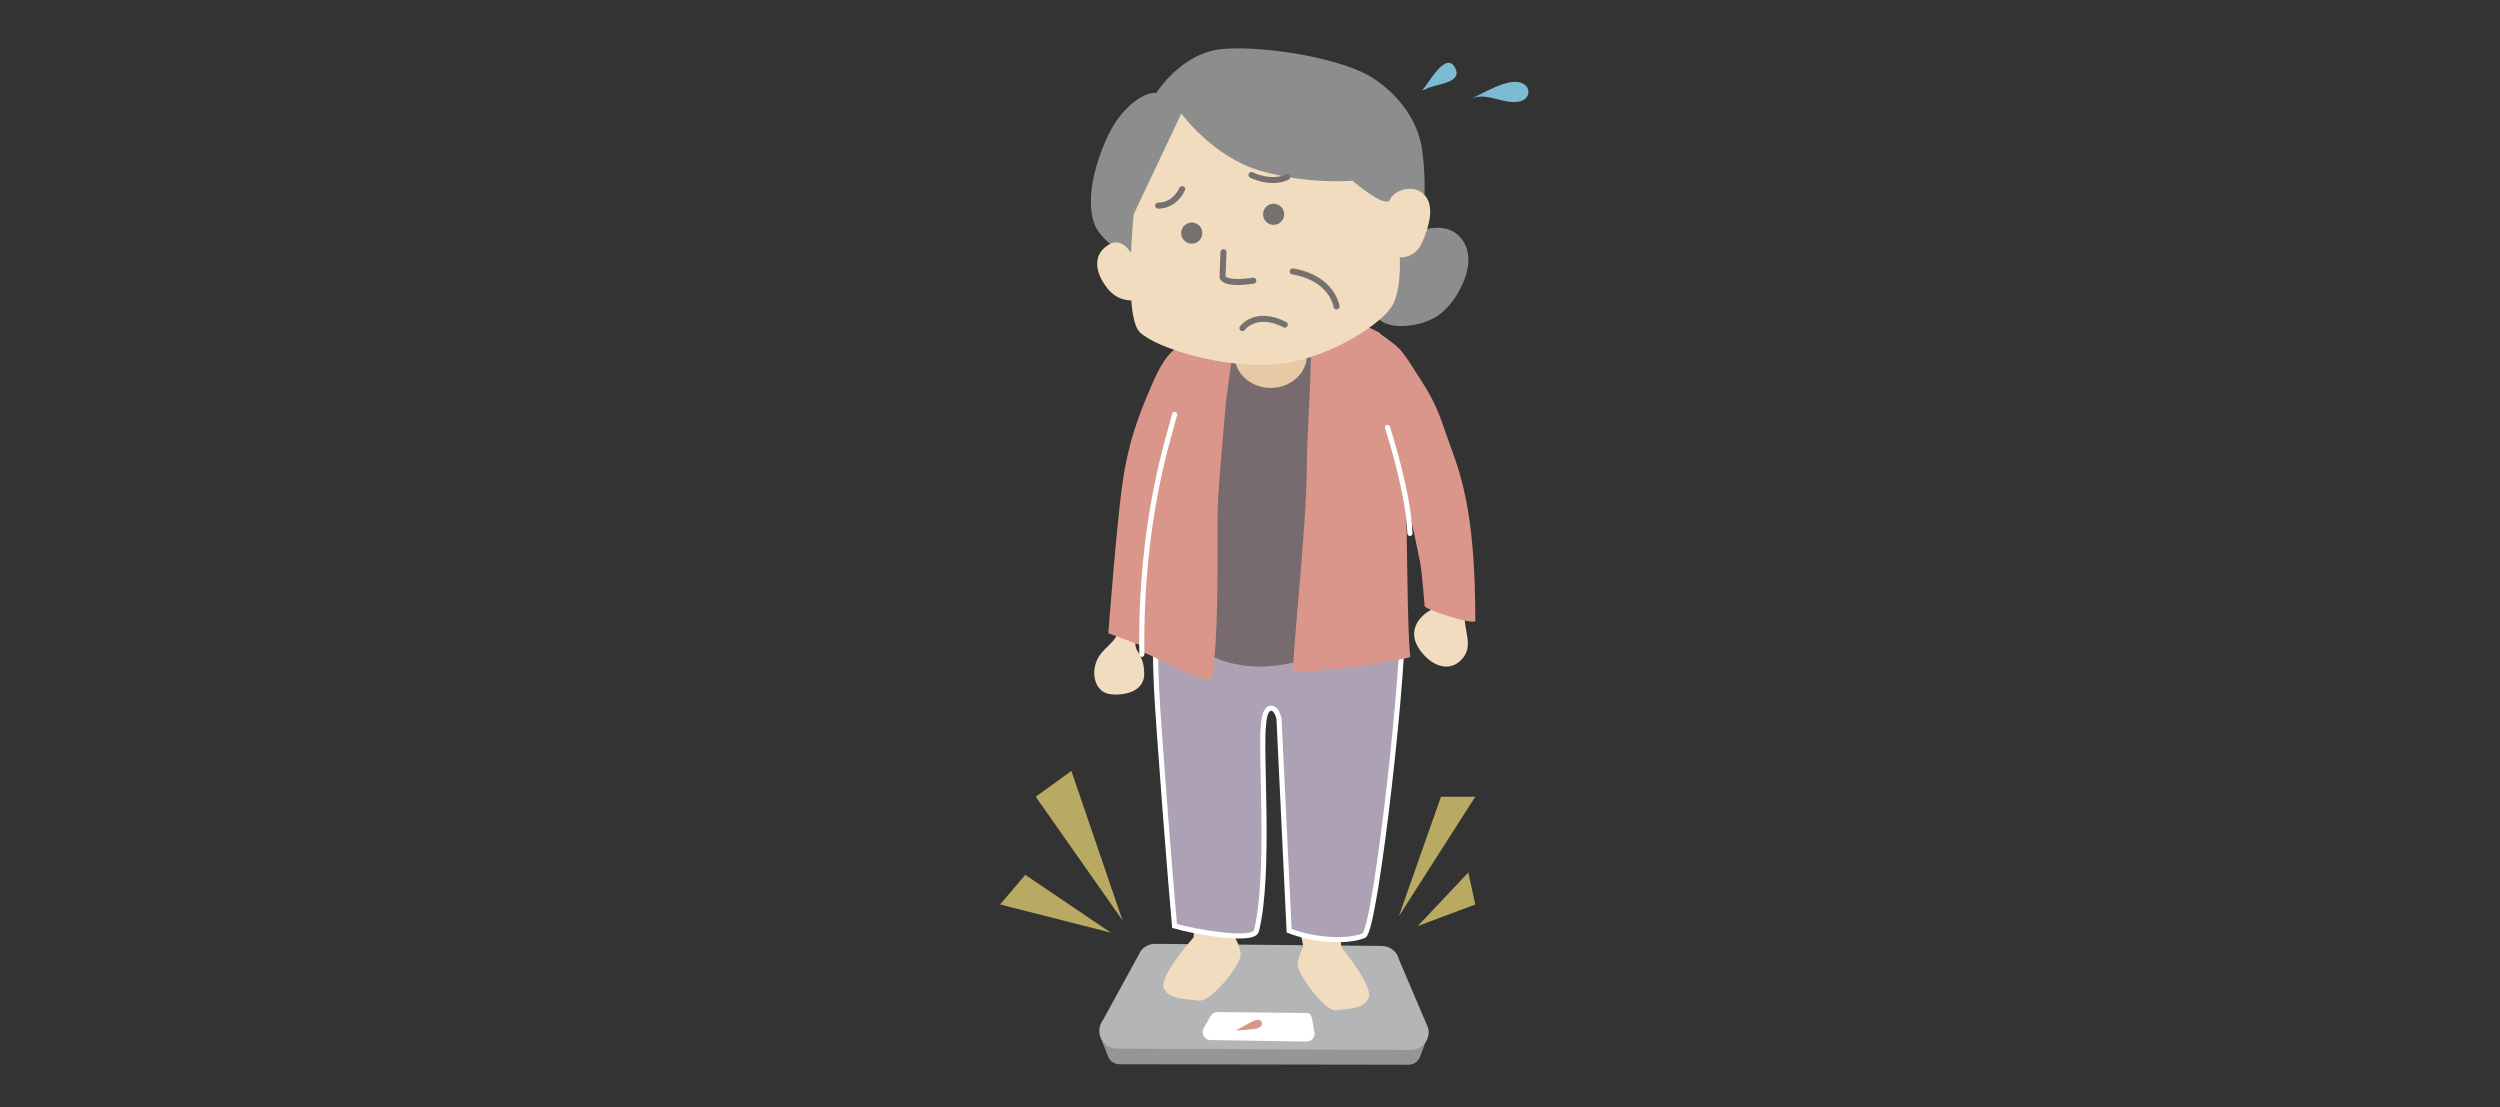 <svg width="542" height="240" viewBox="0 0 542 240" fill="none" xmlns="http://www.w3.org/2000/svg">
<rect x="0" y="0" width="542" height="240" fill="#333333" stroke="none"/>
<mask id="mask0_1160_10877" style="mask-type:luminance" maskUnits="userSpaceOnUse" x="188" y="7" width="165" height="226">
<path d="M352.443 7H188.824V232.75H352.443V7Z" fill="white"/>
</mask>
<g mask="url(#mask0_1160_10877)">
<path d="M238.369 224.295L240.239 229.072C240.629 230.058 241.574 230.716 242.643 230.726L305.319 230.829C306.459 230.829 307.476 230.141 307.877 229.072L309.715 224.193L305.206 221.974L238.379 224.295H238.369Z" fill="#959698"/>
<path d="M242.182 227.337L305.813 227.635C308.32 227.665 310.2 225.333 309.635 222.888L303.327 208.085C302.926 206.318 301.344 205.065 299.526 205.075L250.4 204.623C249.198 204.623 248.068 205.188 247.339 206.143L239.141 221.111C237.199 223.649 238.987 227.306 242.182 227.347" fill="#B3B5B6"/>
<path d="M292.644 166.982C292.644 166.982 290.107 198.397 290.785 205.332C290.785 205.332 297.647 213.643 296.753 216.242C295.859 218.841 292.151 218.676 289.685 219.026C287.22 219.365 281.149 211.043 281.364 208.979C281.57 206.914 282.576 205.198 282.576 205.198C282.576 205.198 279.813 192.686 279.515 187.22C279.043 178.591 280.183 167.804 280.183 167.804L292.644 166.993V166.982Z" fill="#F2DCC0"/>
<path d="M256.75 164.887C256.75 164.887 259.503 196.302 258.764 203.236C258.764 203.236 251.326 211.547 252.292 214.146C253.257 216.745 257.274 216.581 259.955 216.93C262.637 217.269 269.201 208.948 268.975 206.883C268.749 204.818 267.66 203.102 267.66 203.102C267.66 203.102 270.65 190.59 270.968 185.125C271.471 176.495 270.249 165.709 270.249 165.709L256.74 164.897L256.75 164.887Z" fill="#F2DCC0"/>
</g>
<mask id="mask1_1160_10877" style="mask-type:luminance" maskUnits="userSpaceOnUse" x="188" y="7" width="165" height="226">
<path d="M352.443 7H188.824V232.75H352.443V7Z" fill="white"/>
</mask>
<g mask="url(#mask1_1160_10877)">
<path d="M318.172 131.581C316.21 135.063 319.805 139.131 317.309 142.46C314.864 145.716 311.289 144.73 308.834 142.141C306.625 139.809 305.618 136.964 307.806 134.19C309.995 131.406 314.165 131.437 314.124 127.081C315.254 127.369 316.313 128.273 317.648 128.345C317.33 129.31 317.175 130.194 317.299 131.17" fill="#F2DCC0"/>
<path d="M246.414 137.888C245.315 141.73 247.965 140.97 248.068 145.973C248.15 150.041 243.589 150.863 240.713 150.504C237.528 150.113 236.388 146.21 237.877 143.004C239.367 139.789 243.425 138.854 242.387 134.632C243.548 134.652 244.791 135.289 246.106 135.043C246.013 136.06 246.075 136.943 246.414 137.878" fill="#F2DCC0"/>
<path d="M258.702 123.095C249.363 121.431 250.401 141.011 250.73 148.963C251.038 156.472 253.986 193.876 254.644 200.749C259.092 202.043 271.769 204.252 272.385 201.828C275.477 189.654 273.135 162.554 273.957 156.883C274.224 152.312 276.751 152.815 277.296 155.948L279.484 201.776C284.723 203.831 291.801 204.365 295.664 202.855C298.304 201.817 305.012 140.652 303.944 133.091C303.472 129.773 299.599 126.804 298.386 123.65C297.996 122.643 297.657 120.968 297.133 120.075C295.798 117.815 294.472 118.75 291.678 118.821C283.603 119.037 275.549 119.017 267.485 119.325C263.396 119.479 259.441 118.071 259.205 123.342" fill="#ADA1B6"/>
<path d="M258.702 123.095C249.363 121.431 250.401 141.011 250.73 148.963C251.038 156.472 253.986 193.876 254.644 200.749C259.092 202.043 271.769 204.252 272.385 201.828C275.477 189.654 273.135 162.554 273.957 156.883C274.224 152.312 276.751 152.815 277.296 155.948L279.484 201.776C284.723 203.831 291.801 204.365 295.664 202.855C298.304 201.817 305.012 140.652 303.944 133.091C303.472 129.773 299.599 126.804 298.386 123.65C297.996 122.643 297.657 120.968 297.133 120.075C295.798 117.815 294.472 118.75 291.678 118.821C283.603 119.037 275.549 119.017 267.485 119.325C263.396 119.479 259.441 118.071 259.205 123.342" stroke="white" stroke-width="1.109" stroke-miterlimit="10"/>
<path d="M256.521 138.269C256.521 138.269 262.428 144.361 272.671 144.515C282.913 144.669 297.891 137.919 297.891 137.919L291.501 67.148L266.332 74.073L263.24 85.753L256.521 138.269Z" fill="#776B70"/>
<path d="M250.636 111.806C249.958 119.911 247.903 138.485 247.492 141.279C250.893 142.481 259.039 147.515 262.809 147.33C264.135 137.149 263.95 124.246 263.95 113.357C263.95 105.971 265.018 96.971 265.562 89.719C265.953 84.407 267.258 77.412 267.781 72.337C265.532 71.659 262.922 72.039 260.816 71.155C260.262 72.1 259.666 73.117 259.008 73.908" fill="#DA968A"/>
<path d="M259.266 73.631C258.958 74.525 256.995 72.881 256.081 74.257C254.787 76.209 253.092 75.644 249.835 83.154C246.579 90.653 244.596 96.18 243.363 104.666C242.13 113.161 240.281 137.283 240.281 137.283L249.373 140.683L251.397 131.725L260.673 91.28V82.948" fill="#DA968A"/>
<path d="M299.085 72.172C299.743 72.85 302.177 74.38 303.256 75.49C304.89 77.175 306.759 80.462 308.054 82.414C311.896 88.239 312.481 91.392 314.423 96.642C317.166 104.028 319.847 112.555 319.847 134.632C319.015 135.464 309.841 132.402 308.865 131.488C308.865 131.488 308.29 123.948 307.879 121.903C305.701 111.024 305.701 111.918 304.807 110.12C305.085 113.325 305.064 137.58 305.763 142.419C302.362 143.621 284.046 145.932 280.275 145.747C280.81 135.012 283.306 112.678 283.306 101.789C283.306 94.403 284.631 77.308 284.117 72.233C286.367 71.555 292.428 71.761 294.534 70.888C295.089 71.833 295.438 69.901 296.096 70.692C296.096 70.692 298.859 71.935 299.085 72.172Z" fill="#DA968A"/>
<path d="M283.336 77.022C283.336 80.936 279.822 84.1 275.487 84.1C271.152 84.1 267.639 80.925 267.639 77.022C267.639 73.118 271.152 69.943 275.487 69.943C279.822 69.943 283.336 73.118 283.336 77.022Z" fill="#E7CAA5"/>
<path d="M300.811 92.677C300.811 92.677 305.403 106.792 305.67 115.647" stroke="white" stroke-width="1.109" stroke-linecap="round" stroke-linejoin="round"/>
<path d="M254.654 89.862C253.575 94.434 247.134 112.638 247.555 141.854" stroke="white" stroke-width="1.109" stroke-linecap="round" stroke-linejoin="round"/>
</g>
<mask id="mask2_1160_10877" style="mask-type:luminance" maskUnits="userSpaceOnUse" x="188" y="7" width="165" height="226">
<path d="M352.443 7H188.824V232.75H352.443V7Z" fill="white"/>
</mask>
<g mask="url(#mask2_1160_10877)">
<path d="M315.974 50.835C321.367 55.591 316.406 64.745 312.389 67.97C308.382 71.196 299.589 71.967 298.233 68.022C296.866 64.067 295.705 61.539 296.856 57.862C298.017 54.194 310.57 46.078 315.964 50.835" fill="#8D8D8D"/>
<path d="M250.709 20.16C250.709 20.16 256.102 11.243 265.399 10.585C274.696 9.928 291.534 12.702 298.047 17.17C304.56 21.649 307.683 27.454 308.361 32.755C309.049 38.055 308.823 42.278 308.823 42.278L300.892 47.147L270.423 41.856L256.883 30.299L246.075 47.938L246.26 56.701C246.26 56.701 238.535 52.746 237.117 48.154C235.7 43.551 236.778 36.72 240.189 29.467C243.61 22.214 248.87 19.811 250.719 20.16" fill="#8D8D8D"/>
<path d="M256.103 24.619L245.789 46.449C245.789 46.449 243.488 68.567 247.155 72.07C250.823 75.563 265.575 80.062 277.009 78.922C288.432 77.782 300.144 69.81 302.023 65.957C303.903 62.115 303.451 55.777 303.451 55.777C303.451 55.777 306.698 56.136 308.239 52.736C309.769 49.336 311.156 44.754 308.824 42.268C306.492 39.782 302.28 41.158 301.366 43.275C300.452 45.391 293.219 39.176 293.219 39.176C293.219 39.176 283.748 40.049 273.362 37.059C262.976 34.07 256.103 24.608 256.103 24.608" fill="#F2DCC0"/>
<path d="M248.859 64.468C248.859 64.468 243.558 66.851 240.178 62.629C236.798 58.396 237.26 54.698 240.63 52.9C244.01 51.102 246.249 56.712 246.249 56.712L248.859 64.468Z" fill="#F2DCC0"/>
<path d="M271.316 37.942C271.316 37.942 275.518 40.069 279.052 38.384M256.287 41.004C256.287 41.004 254.828 44.589 251.078 44.579M271.727 60.851C265.111 61.817 265.049 60.04 265.049 60.04C265.049 60.04 265.049 59.547 265.245 54.677" stroke="#75716F" stroke-width="1.305" stroke-linecap="round" stroke-linejoin="round"/>
<path d="M278.395 46.151C278.559 47.404 277.686 48.565 276.433 48.73C275.179 48.904 274.029 48.021 273.854 46.767C273.679 45.514 274.563 44.353 275.816 44.189C277.07 44.024 278.23 44.898 278.395 46.151Z" fill="#75716F"/>
<path d="M260.643 50.229C260.807 51.482 259.934 52.643 258.681 52.808C257.427 52.982 256.277 52.099 256.102 50.846C255.927 49.592 256.811 48.442 258.064 48.267C259.318 48.103 260.478 48.976 260.643 50.229Z" fill="#75716F"/>
<path d="M269.355 71.145C269.355 71.145 272.201 67.149 278.55 70.385M280.265 58.838C288.936 60.348 289.758 66.44 289.758 66.44" stroke="#75716F" stroke-width="1.305" stroke-linecap="round" stroke-linejoin="round"/>
<path d="M308.311 19.564C309.451 18.598 313.622 10.462 315.584 14.951C317.002 18.187 310.786 18.187 309.019 19.379" fill="#7BBCD3"/>
<path d="M319.127 21.331C321.469 20.283 327.017 16.78 329.914 18.003C332.122 18.927 331.711 21.537 329.421 22.009C325.917 22.718 322.527 19.954 319.137 21.331" fill="#7BBCD3"/>
<path d="M262.473 225.487L283.224 225.816C284.447 225.837 285.32 224.635 284.919 223.484L284.426 220.762C284.179 220.043 284.025 219.601 283.265 219.611L263.952 219.416C263.387 219.416 262.863 219.693 262.534 220.156L261.065 222.724C260.243 223.875 261.055 225.477 262.473 225.498" fill="white"/>
<path d="M272.909 222.816C272.149 223.227 267.947 223.412 267.947 223.412C267.947 223.412 271.42 221.388 272.056 221.203C272.683 221.028 273.207 221.018 273.454 221.48C273.7 221.942 273.669 222.395 272.909 222.805" fill="#DA968A"/>
<path d="M232.279 167.146L243.363 199.537L224.543 172.725L232.279 167.146Z" fill="#B8A963"/>
<path d="M222.284 189.665L240.816 202.198L216.818 196.086L222.284 189.665Z" fill="#B8A963"/>
<path d="M312.409 172.725L303.266 198.654L319.836 172.725H312.409Z" fill="#B8A963"/>
<path d="M307.365 200.77L318.337 189.151L319.837 196.096L307.365 200.77Z" fill="#B8A963"/>
</g>
</svg>

